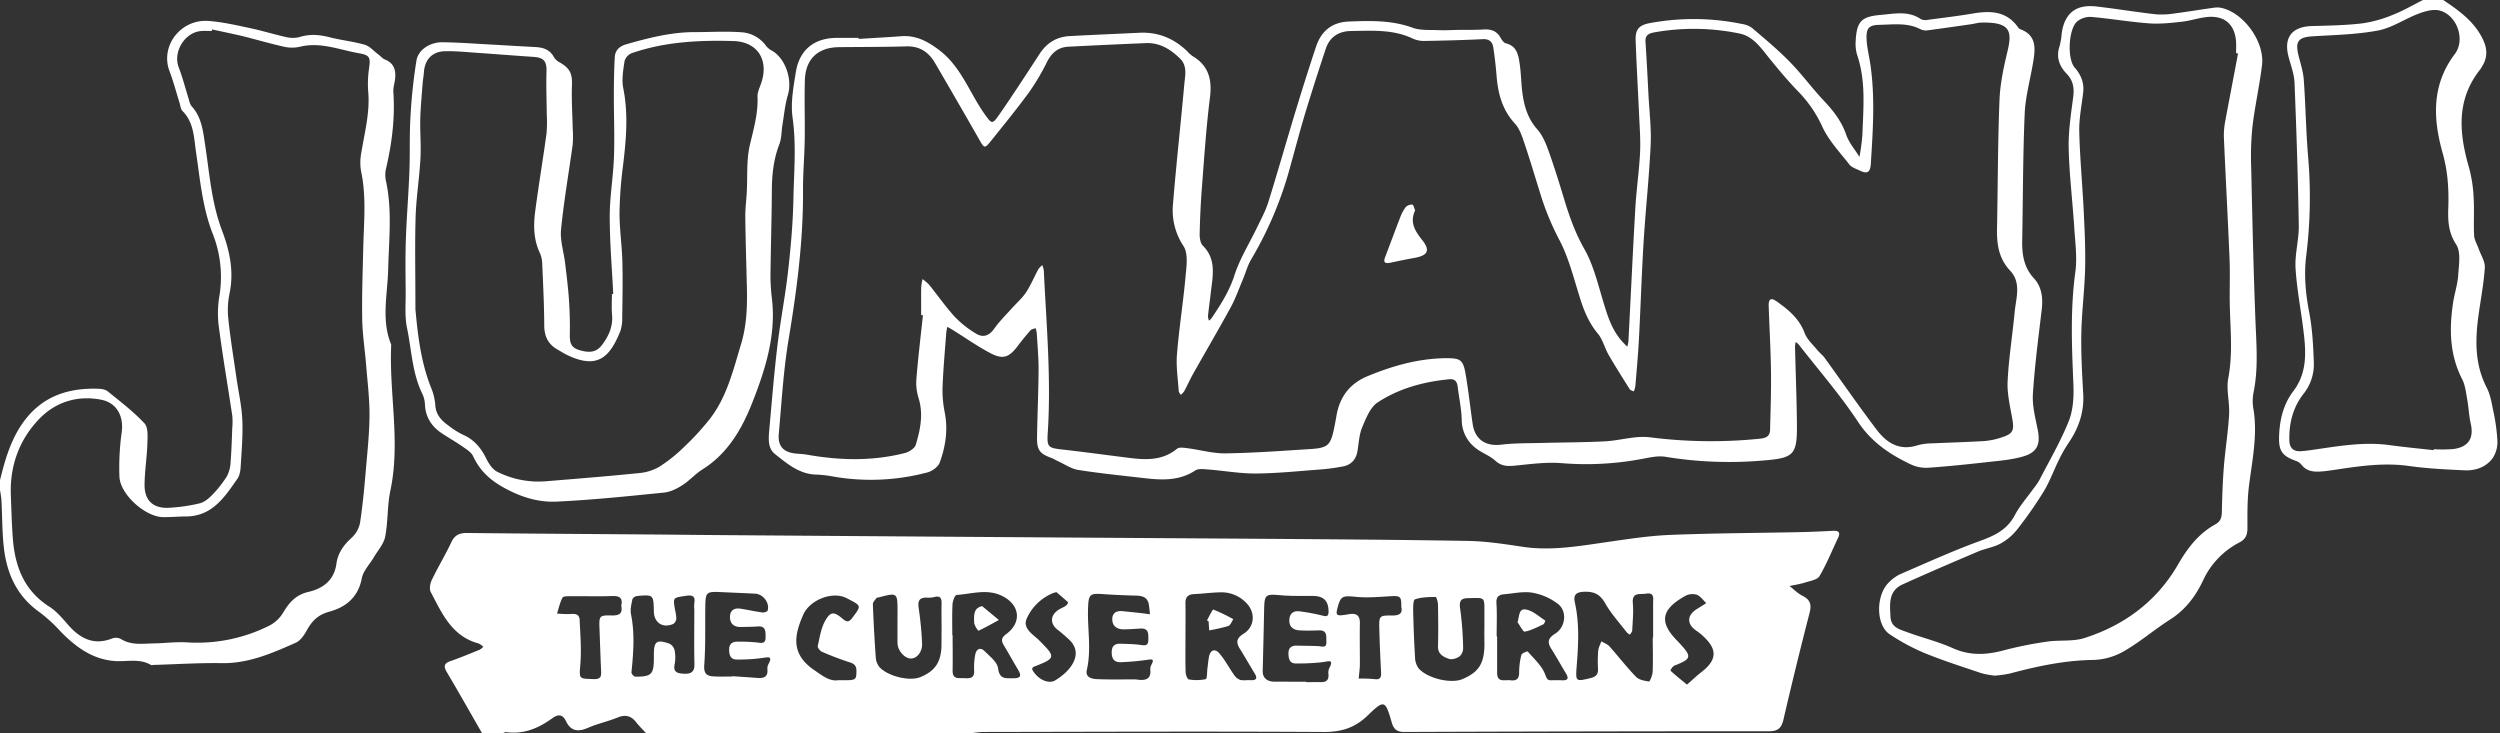 <svg width="917" height="269" viewBox="0 0 917 269" fill="none" xmlns="http://www.w3.org/2000/svg"><rect x="0" y="0" width="917" height="269" fill="#333333" stroke="none"/><g clip-path="url(#clip0_9_190)" fill="#fff"><path d="M176.856 269c-4.317-7.505-8.568-15.055-12.982-22.5-1.293-2.185-.943-3.211 1.435-4.035 3.618-1.256 7.156-2.742 10.708-4.184a5.339 5.339 0 001.27-1.07c-.386-.29-.743-.587-1.152-.862a2.229 2.229 0 00-.654-.349c-9.771-2.623-13.375-11.072-17.492-18.86-.587-1.115-.215-3.143.401-4.414 2.23-4.682 4.957-9.147 7.164-13.844 1.263-2.682 3.032-3.411 5.826-3.381 21.906.245 43.842.364 65.719.535 9.162.067 18.317.178 27.494.245 26.113.194 52.227.379 78.345.558 37.62.262 75.248.51 112.883.743 27.495.208 54.989.356 82.424.825 6.762.111 13.539 1.144 20.249 2.155 10.478 1.582 20.688-.261 30.973-1.732 7.683-1.1 15.404-2.311 23.14-2.623 15.946-.639 31.953-.691 47.877-1.025 3.953-.082 7.907-.275 11.89-.476 2.117-.112 2.749.646 1.813 2.616-2.23 4.696-4.169 9.556-6.8 14.007-.81 1.36-3.44 1.754-5.305 2.348-1.866.595-3.79.862-5.692 1.278 1.59 1.219 3.031 2.713 4.785 3.597 2.824 1.427 3.374 3.188 2.579 6.242a1641.744 1641.744 0 00-9.609 39.25c-.743 3.099-2.08 4.176-5.261 4.176-44.585 0-89.151.087-133.697.26-2.705 0-3.939-.869-4.689-3.462-2.363-8.234-2.735-8.487-8.791-2.616-4.689 4.548-9.66 6.123-16.192 6.086-41.717-.245-83.442-.067-125.167 0a39.518 39.518 0 00-4.406.512H237.047c-1.249-1.359-2.594-2.652-3.716-4.101-1.865-2.371-3.953-2.869-6.806-1.71-3.53 1.45-7.335 2.23-10.827 3.768-3.634 1.575-6.317 1.308-8.13-2.497-1.211-2.549-2.905-2.526-5.008-.996-5.023 3.664-10.493 5.945-16.898 5.083-.424-.052-.907.29-1.36.453h-7.446zm429.375-35.14h.133v-12.633c0-1.746.58-3.998-2.63-3.47-2.229.371-5.202-.699-4.808 3.544.29 3.292-.067 6.651-.23 9.973 0 .527-.55 1.018-.847 1.53a5.184 5.184 0 01-1.13-.832c-2.697-3.522-5.759-6.844-7.929-10.671-1.85-3.262-3.975-4.354-7.631-4.243-3.077.089-4.124 1.145-3.508 3.909 1.754 7.817 1.286 15.672.662 23.563-.439 5.544-.268 5.507 5.201 4.162 1.851-.461 2.735-1.323 2.638-3.314a47.543 47.543 0 01.075-6.688c.104-1.174.743-2.304 1.151-3.448 1.004.602 2.23 1.018 2.973 1.857 3.284 3.671 6.301 7.61 9.727 11.147 1.085 1.122 3.121 1.486 4.785 1.716.305.038 1.279-2.288 1.331-3.544.171-4.169.037-8.36.037-12.558zm-171.402-.283c0 4.325-.067 8.657.059 12.975 0 .943.647 2.578 1.182 2.66 2.052.366 4.157.333 6.197-.097.52-.126.438-2.645.632-4.064.193-1.42.289-2.698.535-4.028.475-2.593 2.132-3.307 3.804-1.39 2.118 2.423 3.612 5.38 5.484 8.026a4.465 4.465 0 002.23 1.739c1.159.297 2.452 0 3.715.089 2.229.111 2.675-.684 1.486-2.579-1.813-2.935-3.485-5.944-5.335-8.872-1.568-2.46-1.256-3.983 1.389-5.625 3.879-2.401 4.355-7.431 1.331-10.812a12.54 12.54 0 00-9.839-4.333c-3.203.045-6.398.506-9.601.639-2.303.104-3.336 1.048-3.277 3.433.082 4.08.008 8.16.008 12.239zm114.139-.134h.178v13.376c0 3.716 2.869 2.452 4.838 2.705 1.969.253 3.247-.297 3.232-2.742 0-2.21.275-4.412.818-6.554.148-.609 2.17-1.419 2.318-1.249 2.304 2.616 5.09 5.12 6.339 8.227.668 1.657.743 2.385 2.496 2.325a39.03 39.03 0 013.716 0c2.318.112 2.571-.743 1.442-2.6-1.806-2.973-3.434-5.99-5.306-8.918-1.613-2.496-1.174-3.983 1.412-5.595 3.752-2.326 4.503-8.07 1.107-10.819a21.556 21.556 0 00-9.46-4.192c-3.292-.579-6.858.275-10.299.558-1.954.156-3.061.869-2.905 3.277.252 4.042.074 8.129.074 12.201zm-69.851 16.623v.142c1.724 0 3.463-.045 5.202 0 1.939.074 3.106-.573 2.972-2.735a4.37 4.37 0 01.193-2.192c2.036-3.782-.334-2.623-2.422-2.393a77.254 77.254 0 01-9.891.461c-2.311-.037-2.549-2.036-2.563-3.797 0-2.007 1.218-2.802 3.15-2.735 2.594.082 5.202.052 7.788.186 1.427.074 3.099.892 2.972-1.702-.067-1.969.387-4.183-2.757-4.079-2.348.074-4.703.141-7.044 0-2.229-.112-3.82-1.212-3.79-3.656.03-2.445 1.405-3.664 3.849-3.315 2.8.356 5.576.875 8.316 1.553 1.724.461 2.229.149 2.229-1.59-.067-3.842-1.806-5.58-5.737-5.625-3.931-.045-7.676.104-11.481-.223-6.071-.528-6.309-.438-6.427 5.603a3258.79 3258.79 0 01-.521 22.1c-.059 2.593 1.591 4.005 4.556 3.975 3.782-.007 7.579.022 11.384.022h.022zm-129.796-17.091h.096c0 4.318.082 8.642 0 12.96-.081 3.485 2.393 2.69 4.362 2.816 1.97.126 3.716.067 3.538-2.786a23.935 23.935 0 01.408-5.871c.387-2.043 1.843-2.824 3.441-1.241 1.902 1.895 4.629 3.991 4.926 6.272.536 4.198 2.891 3.619 5.589 3.656 3.187.052 2.853-1.301 1.619-3.344-1.783-2.972-3.425-5.989-5.201-8.917-1.048-1.739-.572-2.794 1.025-3.968 5.782-4.273 4.979-10.745-1.53-13.956-5.537-2.734-11.147-.743-16.72-.364-.587.045-1.405 2.126-1.486 3.292-.201 3.775-.089 7.609-.089 11.436l.022.015zm195.159-2.378v-6.687c0-4.66 0-4.66-4.674-4.541-.372 0-.744.037-1.115.037-2.705-.037-3.582.892-3.106 3.864a120.032 120.032 0 011.092 14.35 4.156 4.156 0 01-1.315 3.15c-1.04.743-2.809 1.286-3.894.899-1.991-.705-4.094-1.694-4.013-4.622.149-5.067.082-10.135 0-15.203 0-1.003-.564-2.861-.854-2.861-2.556 0-5.202.044-7.595.862-.683.238-.683 3.047-.646 4.666.126 5.514.342 11.028.676 16.534a7.228 7.228 0 001.241 4.02c3.136 3.753 11.89 5.819 16.095 4.05 6.086-2.549 8.115-5.788 8.122-12.967a356.569 356.569 0 01-.037-5.565l.023.014zm-128.006 18.578c4.117.743 5.811-.275 5.455-3.716a3.365 3.365 0 01.475-1.746c1.04-1.984.208-1.947-1.486-1.702a90.426 90.426 0 01-9.913.885c-2.482.066-3.336-1.539-3.217-3.946.118-2.408 1.486-2.906 3.462-2.824 2.23.082 4.459.104 6.688.372 1.702.208 3.314.743 3.27-1.91 0-2.021.238-4.191-2.846-4.035-2.096.104-4.191.29-6.294.29-2.23 0-3.931-1.063-4.072-3.396-.157-2.475 1.367-3.53 3.812-3.27 2.229.238 4.399.446 6.598.691 1.137.126 2.274.305 3.404.461-.134-1.204-.216-2.415-.416-3.604-.454-2.601-2.282-3.203-4.63-3.255-3.938-.097-7.884-.253-11.823-.527-5.276-.365-5.655-.067-5.848 5.275-.26 7.483 1.286 14.981-.438 22.479-.684 2.972 2.081 3.359 4.139 3.426 4.837.185 9.749.067 13.658.067l.022-.015zm-147.92-1.048v-.104c3.069.215 6.145.409 9.222.646 2.296.179 3.96-.297 3.715-3.143a3.32 3.32 0 01.305-1.791c1.798-3.24 0-2.682-2.229-2.378a63.56 63.56 0 01-9.512.55c-2.229-.037-2.638-1.947-2.608-3.775.037-1.991 1.233-2.831 3.158-2.764a63.32 63.32 0 017.022.282c1.828.261 3.247.521 3.195-1.984-.052-1.999.179-4.146-2.972-3.886-1.962.171-3.946.134-5.945.201-2.519.089-4.124-1.063-4.154-3.597-.029-2.534 1.568-3.492 3.954-3.106 2.653.423 5.283 1.011 7.943 1.375.617.089 1.784-.283 1.91-.691.855-2.78-1.612-6.057-4.562-6.205-4.177-.216-8.36-.379-12.544-.572-5.41-.246-5.67 0-5.751 5.372-.104 7.112.141 14.245-.379 21.327-.238 3.18.876 4.079 3.47 4.221 2.296.133 4.518.037 6.74.037l.022-.015zm76.814-17.388c0-3.092-.067-6.183 0-9.274.059-2.051-.476-3.099-2.772-2.445a8.8 8.8 0 01-2.579.186c-2.875-.082-3.455 1.248-3.031 3.953a123.743 123.743 0 011.233 12.848c.149 3.114-1.925 5.588-4.161 5.536-2.237-.052-4.793-2.868-4.845-5.595-.06-3.827 0-7.662 0-11.496 0-7.141 0-7.141-6.993-5.306-.238.06-.602 0-.698.171-.513.743-1.382 1.546-1.353 2.296a564.91 564.91 0 001.041 19.202 6.677 6.677 0 001.196 3.663c2.92 3.5 11.087 5.507 15.063 3.931 5.595-2.229 7.869-5.714 7.869-12.105l.03-5.565zm-90.658-7.431h-.059a11 11 0 010-1.851c.446-2.638-.357-3.336-3.158-2.898-4.622.743-4.66.476-3.909 5.053.275 1.073.439 2.171.49 3.277a2.606 2.606 0 01-1.085 1.955c-3.849 1.709-7.066-.394-7.156-4.533-.126-6.198-.133-6.227-6.182-5.692a2.22 2.22 0 00-1.694 1.218c-.365 1.806-.855 3.76-.498 5.499 1.434 7.127.869 14.223.156 21.342a2.134 2.134 0 001.419 1.531c6.012 0 6.799-.87 6.807-6.956v-1.114c0-4.905.973-5.67 5.655-4.065a3.72 3.72 0 011.954 2.46 13.515 13.515 0 010 5.157c-.654 3.069 1.375 3.306 3.351 3.425 2.297.134 4.006-.408 3.924-3.462-.171-6.792-.045-13.569-.045-20.346h.03zm52.931 26.179c6.502.104 6.427.044 6.502-3.344.059-2.831-1.888-2.972-3.768-3.619-2.972-1.025-5.944-2.155-8.857-3.44-.743-.32-1.695-1.546-1.561-2.141.706-3.18 1.211-6.591 2.779-9.348 1.903-3.329 3.203-3.284 6.205-.743 1.538 1.271 2.319 1.613 3.716-.26 3.277-4.406 3.396-4.325-1.487-6.866l-.653-.342c-5.239-2.653-13.488.684-15.858 6.027-3.418 7.705-4.548 14.416 3.767 20.227 3.218 2.184 5.804 4.414 9.215 3.849zm206.349-26.789c.06-3.99-.312-4.213-4.02-3.998-4.168.238-8.389.632-12.521.223-5.268-.512-5.774-.379-7.037 4.838-.416 1.694.164 2.021 1.546 1.917.981-.067 1.954-.245 2.928-.409 2.637-.438 3.968.483 3.916 3.344-.09 4.942 0 9.891 0 14.862 0 1.813-.283 3.627-.431 5.44a48.77 48.77 0 015.721.178c2.111.312 2.586-.542 2.49-2.415-.275-5.306-.52-10.611-.647-15.917-.126-4.919-.052-5.031 4.719-4.994 2.474 0 3.886-.609 3.366-3.069h-.03zm-286.12-.512c.639-2.884-.617-3.664-3.389-3.56-5.008.201-10.039 0-15.062.067-1.07 0-2.787-.052-3.084.513-.959 1.798-1.39 3.871-2.021 5.848 1.482.138 2.97.2 4.458.186 1.836-.112 3.716-.305 3.842 2.17.238 5.283.676 10.611.282 15.865-.438 5.885-.787 5.632 4.882 5.818 2.653.082 2.794-1.018 2.705-2.972-.23-5.202-.401-10.352-.587-15.524-.178-4.711-.082-4.949 4.459-4.852 2.742.067 4.131-.647 3.515-3.559zm159.646-4.994c-.505.134-.743.171-.981.26a17.919 17.919 0 00-5.934 3.759 17.92 17.92 0 00-4.031 5.753c-1.486 3.544 2.17 5.603 4.459 7.78l.527.527c5.64 5.655 5.566 6.198-1.635 9.007-1.434.557-1.694.914-.743 2.229 2.066 2.972 5.618 4.407 7.87 3.047 6.212-3.76 8.969-8.917 6.784-12.789a7.29 7.29 0 00-1.308-1.791 56.488 56.488 0 00-4.458-3.879c-2.876-2.147-2.973-5.201 0-7.282.906-.639 1.991-1.003 2.905-1.627.4-.327.686-.772.818-1.271-1.442-1.301-2.928-2.542-4.273-3.701v-.022zm231.28 33.907c2.163-1.88 3.716-3.381 5.455-4.711 6.807-5.313 4.562-9.415-.156-13.621a25.185 25.185 0 00-2.074-1.56c-3.299-2.363-3.239-5.447.171-7.662 1.212-.787 2.445-1.538 3.664-2.311-1.152-1.077-2.14-2.586-3.508-3.098a5.622 5.622 0 00-4.213.453c-8.917 5.001-9.66 9.697-2.786 16.593.178.171.334.364.505.543 4.867 5.201 4.681 5.944-1.806 8.471a3.717 3.717 0 00-1.33 1.791c1.821 1.694 3.797 3.262 6.078 5.135v-.023zM0 176.113c1.85-7.431 3.909-14.765 8.486-21.163 6.792-9.505 16.311-12.7 27.443-12.358 1.21.037 2.675.223 3.552.929 4.644 3.76 9.452 7.431 13.509 11.763 1.404 1.486 1.152 4.875 1.07 7.372-.156 5.045-.988 10.068-1.033 15.107-.06 5.781 3.106 8.753 8.82 8.501a62.88 62.88 0 0011.348-1.628c1.657-.394 3.284-1.701 4.518-2.972a41.78 41.78 0 005.521-6.963 12.126 12.126 0 001.345-5.202c.342-4.183.453-8.382.617-12.58a23.978 23.978 0 000-4.459c-1.568-10.47-3.367-20.91-4.763-31.403a38.523 38.523 0 01-.067-11.83 43.099 43.099 0 00-2.423-23.697c-3.715-9.623-4.555-19.685-6.034-29.687-.788-5.32-.743-10.908-4.993-15.159-.699-.706-.743-2.05-1.1-3.106-1.211-3.85-2.23-7.773-3.656-11.54-3.456-9.155 4.102-19.12 14.379-18.347 5.12.386 10.202 1.568 15.248 2.638 4.585.973 9.066 2.393 13.651 3.38a9.854 9.854 0 004.741-.207c3.715-1.1 7.267-.743 10.945.223 4.169 1.055 8.524 1.486 12.633 2.682 1.932.58 3.478 2.445 5.202 3.716.743.564 1.411 1.374 2.229 1.709 3.411 1.352 4.102 3.998 3.715 7.238-.2 1.59-.743 3.187-.616 4.755.639 9.475-.528 18.741-2.676 27.94a10.333 10.333 0 00-.074 4.46c2.378 10.796 1.107 21.66.847 32.524-.215 9.193-2.601 18.496 1.055 27.547a.98.98 0 01.052.364c-.795 17.738 3.463 35.483-.297 53.258-1.174 5.521-.832 11.354-1.902 16.905-.513 2.683-2.683 5.053-4.139 7.542-1.523 2.601-3.939 5.016-4.459 7.803-1.33 6.985-5.892 10.574-11.993 12.224-4.072 1.107-6.287 3.418-8.174 6.821-.959 1.747-2.326 3.775-4.02 4.533-8.672 3.849-17.344 7.662-27.22 7.498-8.278-.134-16.564.401-24.842.647-.371 0-.832.163-1.1 0-4.183-2.46-8.716-1.123-13.13-1.42-8.285-.565-14.594-5.239-20.197-11.064a55.259 55.259 0 00-7.632-6.941c-8.307-5.9-11.978-14.267-13.011-23.965-.602-5.647-.55-11.362-.847-17.039A35.72 35.72 0 000 179.828v-3.715zM77.81 10.797l-.127.565c-1.234 0-2.475-.067-3.715 0-6.138.371-10.582 7.594-8.427 13.316 1.486 3.879 2.504 7.921 3.76 11.89.146.844.468 1.65.944 2.362 3.715 3.99 4.22 9.088 4.978 14.082 1.62 10.59 2.334 21.267 6.205 31.515 2.727 7.2 4.459 14.861 2.81 22.894a30.378 30.378 0 00-.521 9.2c.743 7.356 1.97 14.676 3.017 22.01.743 5.105 1.902 10.196 2.14 15.33.26 5.663-.245 11.362-.58 17.039-.089 1.568-.349 3.374-1.203 4.6-4.674 6.688-9.192 13.747-18.786 13.837-2.846 0-5.692.289-8.53.245-6.525-.104-15.724-8.353-15.97-14.862a93.51 93.51 0 01.833-16.244c.802-5.841-1.724-10.812-7.52-11.956-8.724-1.71-16.75.832-22.732 7.044-7.364 7.647-10.849 17.292-10.403 28.104.2 5.306.327 10.626.743 15.924.803 10.159 4.154 18.949 13.294 24.783 2.541 1.62 4.652 4.042 6.65 6.36 4.46 5.202 9.52 8.122 16.564 5.314a4.073 4.073 0 013.188.275c3.775 2.348 7.892 1.642 11.89 1.582 3.998-.059 8.174-.624 12.224-.386a58.903 58.903 0 0030.466-6.249 12.754 12.754 0 004.831-4.615c2.229-3.716 4.629-6.569 9.325-7.654 5.202-1.204 9.423-4.169 10.24-10.351.505-3.76 2.586-6.785 5.492-9.408a10.219 10.219 0 003.173-5.558c1.033-6.822 1.657-13.71 2.229-20.584.565-6.391 1.233-12.796 1.241-19.187 0-6.034-.743-12.075-1.234-18.109-.453-5.625-1.345-11.243-1.441-16.875-.149-8.62.178-17.248.379-25.875.215-9.497 1.226-18.986-.818-28.446a19.328 19.328 0 01.156-6.97c1.204-7.304 3.136-14.49 2.497-22.025a37.849 37.849 0 01.275-8.45c.565-4.02.483-5.015-3.611-5.72-7.208-1.235-14.231-4.303-21.84-2.364a13.19 13.19 0 01-5.9-.082c-5.053-1.13-10.032-2.615-15.063-3.856-3.685-.877-7.416-1.628-11.124-2.445zM896.171 0c5.833 3.924 11.525 7.951 14.654 14.639 1.612 3.448 1.583 6.688-.468 9.846-.201.312-.357.654-.587.944-8.969 11.243-7.773 23.563-4.072 36.278a49.999 49.999 0 011.634 10.938c.275 4.563-.059 9.162.171 13.732.082 1.598 1.056 3.151 1.613 4.734.832 2.363 2.459 4.785 2.311 7.089-.401 6.13-1.628 12.209-2.423 18.325-1.137 8.775-1.137 17.381 3.092 25.592 1.315 2.556 1.85 5.588 2.407 8.464a68.088 68.088 0 011.553 11.317 10.6 10.6 0 01-1.895 6.361c-2.474 3.188-6.301 4.458-10.262 4.25-6.784-.312-13.598-.646-20.316-1.59-8.731-1.219-17.247-.089-25.808 1.204-2.229.327-4.406.691-6.621.832-2.652.178-5.201-.141-6.999-2.526a4.616 4.616 0 00-2.081-1.405c-4.674-1.664-6.198-3.448-6.116-8.352.097-6.16 1.434-12.217 5.202-17.136 4.897-6.45 4.741-13.561 3.916-20.859-.907-8.07-2.549-16.08-3.062-24.165-.334-5.246 1.271-10.582 1.182-15.865-.29-17.426-.862-34.844-1.561-52.255-.126-3.15-1.3-6.271-2.14-9.37-1.969-7.2 1.063-11.243 8.509-11.466 6.175-.178 12.387-.26 18.51-.988a46.563 46.563 0 0011.288-3.173C881.584 3.909 885.121 1.82 888.77 0h7.401zm-3.492 165.123v-.342c2.344.124 4.694.107 7.037-.052 5.714-.691 7.787-3.938 6.546-9.4-.631-2.75-.743-5.618-1.218-8.404-.483-2.638-.743-5.485-1.903-7.796-4.644-9.013-4.8-18.458-3.344-28.118.521-3.411 1.665-6.762 1.88-10.181.238-3.715 1.041-8.397-.743-11.146-2.868-4.384-3.069-8.65-2.905-13.316.245-6.814-.156-13.48-2.044-20.153-3.574-12.633-4.146-25.057 4.459-36.412 3.916-5.201.869-14.118-5.462-15.91-2.303-.653-5.298.164-7.698 1.063-5.068 1.888-9.772 5.202-14.951 6.22-7.825 1.486-15.932 1.642-23.935 2.133-5.321.327-6.577 1.783-5.328 6.963.743 2.972 1.738 5.944 1.961 9.013.691 9.609.803 19.269 1.643 28.862a173.928 173.928 0 01-.781 35.884c-.824 6.911-.2 13.695 1.13 20.562 1.174 6.115 1.486 12.439 1.694 18.688a17.295 17.295 0 01-3.901 11.325c-3.753 4.867-5.202 10.582-5.083 16.705 0 2.905 1.375 4.392 4.347 4.183a55.32 55.32 0 003.671-.416c9.527-1.345 19.016-3.136 28.728-1.813 5.395.743 10.775 1.249 16.2 1.858zM314.931 14.275c5.201-.327 10.351-.595 15.523-.981 5.358-.409 9.437 1.642 13.799 4.897 8.315 6.19 11.303 15.768 16.891 23.638 2.66 3.715 2.786 3.946 5.454.104 5.061-7.29 9.891-14.736 14.728-22.174 2.631-4.035 6.264-6.272 11.043-6.525 8.523-.453 17.046-.81 25.569-1.218 6.829-.335 12.596 2.043 17.485 6.74a11.412 11.412 0 001.903 1.753c5.945 3.47 7.319 8.568 6.494 15.19-1.382 11.034-2.125 22.143-2.972 33.238-.446 5.64-.684 11.302-.817 16.965 0 1.412.26 3.284 1.159 4.19 5.201 5.202 3.567 11.4 2.905 17.486-.312 2.816-.743 5.632-1.01 8.449a4.98 4.98 0 00.394 1.605c.36-.305.691-.643.988-1.011 3.307-4.912 6.435-9.779 8.315-15.605 1.984-6.168 5.551-11.823 8.375-17.73 1.434-2.972 3.069-5.945 4.057-9.118 3.522-11.317 6.755-22.724 10.203-34.063a958.944 958.944 0 017.29-22.94c1.902-5.736 5.788-9.028 12.052-9.266 7.907-.312 15.724-.52 23.408 2.281 2.853 1.04 6.227.743 9.37.877 2.467.112 4.949-.052 7.431-.089 3.047-.045 6.109.052 9.148-.149 2.727-.185 4.845.461 6.264 2.973.461.817 1.152 1.887 1.925 2.08 4.168 1.026 4.666 4.422 5.142 7.736.453 3.18.498 6.413.862 9.6.602 5.202 1.88 10.092 5.573 14.246 1.895 2.147 3.106 5.053 4.095 7.81 2.132 5.945 3.99 11.956 5.811 17.983 1.894 6.264 4.049 12.283 7.349 18.094 3.24 5.7 4.86 12.365 6.769 18.741 1.717 5.729 3.374 11.384 7.699 15.798.423.424.839.862 1.256 1.293.205-.645.354-1.306.445-1.977.848-16.348 1.591-32.621 2.534-48.925.394-6.784 1.397-13.524 1.732-20.309.23-4.674-.164-9.378-.364-14.066-.416-9.029-.937-18.043-1.256-27.034-.149-4.043 1.159-5.618 5.135-6.376a88.01 88.01 0 0133.892.312 8.317 8.317 0 013.716 1.486c4.77 4.087 9.66 8.13 14.022 12.633 4.362 4.503 7.943 9.422 12.164 13.91 3.515 3.716 6.569 7.565 8.293 12.552 1.011 2.972 3.218 5.469 4.882 8.174.496-2.68.854-5.384 1.07-8.1.335-9.742 1.331-19.529-1.857-29.07a14.174 14.174 0 01-.617-5.127c.349-7.29 1.969-9.178 9.155-9.78 4.941-.416 10.084-1.65 14.75 1.531a3.977 3.977 0 002.542.275c5.498-.743 11.005-1.382 16.467-2.31 6.412-1.093 12.357-.99 16.608 4.978.192.32.474.579.81.743 6.115 2.23 5.595 7.111 4.785 12.053-1.04 6.339-2.838 12.633-3.113 18.994-.662 15.426-.61 30.883-.914 46.316-.097 5.202.535 9.943 4.332 14.067 2.891 3.136 3.336 7.26 2.824 11.533-1.226 10.307-2.586 20.606-3.233 30.957-.267 4.34.944 8.814 1.798 13.168 1.026 5.202-.245 8.174-5.409 9.66-3.716 1.078-7.721 1.486-11.63 1.895-7.698.87-15.411 1.694-23.14 2.229a13.302 13.302 0 01-6.405-1.226c-7.624-3.633-14.342-8.07-19.321-15.56-6.576-9.965-14.497-19.046-21.854-28.498a5.255 5.255 0 00-1.055-.817 11.05 11.05 0 00-.238 1.776c.23 9.393.602 18.793.699 28.193.126 11.674-1.16 12.588-12.722 13.509a144.049 144.049 0 01-35.49-1.389c-2.698-.454-5.663.23-8.42.743a110.527 110.527 0 01-29.909 1.568c-5.603-.409-11.317.386-16.958.936-2.712.268-4.897.216-7.126-1.813-2.11-1.917-5.06-2.891-7.297-4.704a13.022 13.022 0 01-5.023-10.299c-.104-4.057-.996-8.085-1.486-12.127-.231-1.873-1.011-2.973-3.114-2.742-9.363.899-18.362 3.343-26.194 8.456-2.757 1.798-4.317 5.841-5.715 9.155-1.129 2.668-1.233 5.774-1.723 8.701-.491 2.928-2.178 5.016-5.158 5.618-2.78.555-5.592.94-8.419 1.152-7.891.595-15.791 1.419-23.697 1.486-5.878.037-11.756-1.04-17.641-1.486-1.531-.119-3.456-.379-4.585.364-5.945 3.931-12.439 3.552-19.016 2.787-7.973-.929-15.976-1.717-23.905-2.973-2.631-.423-5.061-2.14-7.58-3.277-.743-.349-1.486-.824-2.229-1.107-4.377-1.597-5.395-2.913-5.313-7.713.134-8.286.513-16.571.565-24.857 0-4.458-.409-8.917-.677-13.338a8.992 8.992 0 00-.445-1.717c-.639.268-1.487.364-1.88.833a95.992 95.992 0 00-4.675 5.744c-3.098 4.102-5.32 5.016-9.846 2.667-4.8-2.489-9.251-5.655-13.858-8.523-.684-.424-1.397-.802-2.096-1.204a18.514 18.514 0 00-.386 2.103c-.483 6.525-1.085 13.042-1.345 19.573-.129 3.192.12 6.387.743 9.519 1.308 6.428.379 12.633-1.798 18.578-.58 1.582-2.772 3.173-4.518 3.626a80.63 80.63 0 01-36.011 1.248 45.682 45.682 0 00-5.528-.483c-5.871-.438-10.158-4.176-14.394-7.52-2.913-2.296-2.281-6.375-1.977-9.831.877-9.972 1.702-19.952 2.891-29.895 1.1-9.184 2.898-18.295 3.931-27.494.981-8.71 1.761-17.485 1.932-26.239.201-9.98 1.129-19.937-.312-29.983-.743-5.373.327-11.147 1.196-16.594 1.301-8.174 6.688-12.506 14.862-12.595h8.174l-.007.379zm23.608 101.358l-.654-.075c0-3.343-.045-6.687 0-10.031.09-1.061.254-2.113.49-3.151a16.507 16.507 0 012.386 2.014c3.188 3.953 6.108 8.174 9.519 11.889a37.89 37.89 0 007.475 5.945c2.705 1.761 4.986 1.077 6.941-1.694 1.835-2.609 4.154-4.868 6.279-7.253 1.798-2.021 3.901-3.819 5.38-6.041 1.768-2.66 2.972-5.677 4.525-8.501a7.235 7.235 0 011.435-1.486 9.29 9.29 0 01.549 1.984c.959 19.87 2.75 39.718 1.442 59.64-.334 5.091.223 5.432 5.165 5.99 7.237.817 14.46 1.791 21.683 2.705 7.223.914 14.275 2.177 20.599-2.973.81-.661 2.586-.342 3.878-.178 4.645.602 9.282 1.947 13.896 1.88 10.404-.156 20.748-.922 31.106-1.583 6.473-.409 7.431-1.397 8.732-7.683.297-1.487.587-2.906.824-4.37 1.137-7.037 4.897-12.008 11.541-14.728 9.207-3.782 18.644-6.472 28.713-6.547 5.031 0 6.175.454 7.067 5.432 1.107 6.19 1.739 12.462 2.66 18.682.847 5.744 4.793 8.285 10.463 7.602 4.86-.595 9.809-.491 14.713-.625 7.78-.208 15.568-.193 23.333-.594 5.506-.282 11.147-2.133 16.46-1.486a176.79 176.79 0 0039.584.602c2.051-.208 4.459-.32 4.541-3.277.178-7.156.431-14.312.334-21.461-.104-8.033-.58-16.058-.84-24.091-.059-2.014.498-3.307 2.794-1.702 4.385 3.084 8.412 6.339 10.404 11.719.847 2.303 2.972 4.161 4.592 6.16.84 1.048 1.984 1.858 2.772 2.972 6.39 8.806 12.565 17.79 19.157 26.447 3.619 4.741 8.33 7.684 14.862 5.566a21.477 21.477 0 015.498-.706c6.413-.32 12.841-.453 19.247-.869a26.528 26.528 0 006.487-1.442c3.767-1.248 4.25-2.527 3.581-6.42-.787-4.622-1.976-9.319-1.761-13.926.394-8.486 1.776-16.928 2.579-25.406.483-5.202 2.549-10.79-1.642-15.27-4.191-4.482-4.942-9.706-4.823-15.42.32-15.68.275-31.374.907-47.038.215-6.145 1.567-12.313 2.994-18.258 1.761-7.43.743-10.633-10.121-10.277a23.26 23.26 0 00-2.534.476c-5.617.81-11.22 1.627-16.831 2.37a4.621 4.621 0 01-2.526-.438c-4.778-2.475-9.883-1.702-14.914-1.598-3.768.075-4.942 1.018-4.83 4.897.089 3.277.958 6.525 1.426 9.794 1.747 12.076.9 24.143.149 36.234-.215 3.455-1.486 3.767-4.087 2.511-1.33-.639-2.972-1.122-3.805-2.23-3.552-4.554-7.705-8.916-10.009-14.073a45.914 45.914 0 00-9.2-13.16c-3.663-3.82-7.059-7.914-10.403-12.046-2.972-3.716-5.841-7.788-10.693-8.746a82.575 82.575 0 00-31.329-.402c-2.229.417-3.284 1.204-3.128 3.567.416 6.28.743 12.573 1.062 18.86.32 6.287 1.115 12.595.825 18.852-.542 11.845-1.85 23.646-2.578 35.476-.729 11.83-1.085 23.719-1.709 35.571-.305 5.797-.84 11.585-1.316 17.374a9.815 9.815 0 01-.579 1.992c-.513-.261-1.234-.394-1.487-.81-2.63-4.162-5.268-8.323-7.728-12.588-1.486-2.534-2.14-5.626-3.96-7.803-3.359-4.028-5.202-8.605-6.688-13.48-2.267-7.163-4.087-14.646-7.595-21.185a97.553 97.553 0 01-7.066-17.44c-1.881-6.012-3.664-12.054-5.693-18.013-.824-2.438-1.716-5.12-3.396-6.933-4.674-5.06-6.212-11.08-6.732-17.634a143.089 143.089 0 00-1.189-10.284c-.312-2.066-1.486-3.166-3.849-3.047-7.104.35-14.223.535-21.334.654a10 10 0 01-4.333-.855c-7.237-3.463-14.943-2.89-22.597-2.794-4.548.052-7.877 2.14-9.341 6.532-2.563 7.728-5.06 15.479-7.431 23.274-1.969 6.487-3.678 13.07-5.506 19.595a135.421 135.421 0 01-14.245 34.086c-1.486 2.407-2.185 5.202-3.299 7.847-1.435 3.388-2.668 6.888-4.422 10.106-4.458 8.137-9.14 16.125-13.688 24.203-1.211 2.155-2.229 4.458-3.396 6.598a6.251 6.251 0 01-1.211 1.226c-.26-.49-.743-.973-.743-1.486-.29-4.458-.996-8.917-.639-13.316.743-9.348 2.229-18.629 3.091-27.97.349-3.96 1.182-8.917-.683-11.793a23.72 23.72 0 01-3.864-15.42c1.196-14.646 2.823-29.255 4.146-43.894.29-3.232 1.241-6.74-1.598-9.511-3.47-3.382-7.431-5.841-12.469-5.633-9.511.391-19.018.832-28.52 1.323-3.671.193-6.041 2.229-7.72 5.499a83.45 83.45 0 01-6.584 11.146c-4.459 6.1-9.237 11.949-13.948 17.834-2.378 2.973-2.504 2.861-4.384-.446-5.321-9.348-10.723-18.651-16.133-27.947-2.341-4.035-5.618-6.354-10.567-6.213-8.263.246-16.526.194-24.789.29-7.684.097-12.224 4.34-12.455 12.098-.215 7.26.052 14.535-.059 21.802-.097 6.183-.661 12.358-.624 18.533.119 18.362-2.23 36.411-5.247 54.521-1.946 11.54-2.6 23.303-3.648 34.985-.401 4.547 1.865 6.769 6.532 7.155 1.233.097 2.474.149 3.715.365 12.046 2.132 24.084 2.459 36.025-.595 1.531-.394 3.589-1.716 3.983-3.032 1.672-5.551 2.854-11.22 1.033-17.091a18.574 18.574 0 01-.817-6.896c.617-7.832 1.575-15.672 2.415-23.511zm-113.604-7.847c-.469-9.475-1.293-18.956-1.286-28.43 0-7.268 1.3-14.52 1.553-21.788.275-7.632-.059-15.278-.037-22.925 0-4.562.082-9.125.334-13.68.134-2.467 1.672-3.976 4.102-4.682 8.33-2.4 16.697-4.54 25.466-4.503 5.536 0 11.087-.342 16.593.037a12.065 12.065 0 019.467 5.202 7.653 7.653 0 002.334 1.746c4.807 3.04 7.193 10.574 5.536 16.08-1.056 3.486-1.375 7.194-1.977 10.805-.409 2.43-.297 5.031-1.159 7.275-2.088 5.41-2.698 10.983-2.742 16.705-.06 10.634-.402 21.26-.513 31.894.035 2.845.234 5.686.594 8.508 1.435 13.376-2.615 25.897-7.356 37.898-3.716 9.407-8.969 18.518-18.206 24.269-2.601 1.628-4.689 4.072-7.275 5.722-2.014 1.286-4.377 2.512-6.688 2.75-13.152 1.322-26.32 2.704-39.51 3.321-7.037.327-13.651-1.835-20.064-5.521-4.926-2.846-8.285-6.227-10.611-11.228-.743-1.486-2.586-2.571-4.087-3.612-2.43-1.694-5.038-3.135-7.49-4.8-3.567-2.422-5.737-5.707-6.027-10.136a10.453 10.453 0 00-.839-3.968c-3.865-7.683-4.035-16.244-5.752-24.418-.877-4.154-.461-8.598-.49-12.907-.052-6.547-.157-13.101.066-19.64.283-8.256.974-16.497 1.293-24.76.253-6.502 0-13.034.365-19.529a195.773 195.773 0 012.229-21.282c.698-4.057 5.112-6.784 9.66-6.688 5.9.074 11.8.528 17.701.84 5.432.297 10.864.646 16.296.921 2.883.149 5.313.966 6.791 3.716a4.797 4.797 0 001.806 1.746c4.102 2.296 4.934 4.258 4.778 8.568-.186 5.261.171 10.537.275 15.805a38.8 38.8 0 010 5.886c-1.412 10.403-3.247 20.747-4.273 31.21-.401 4.005.996 8.174 1.487 12.283.527 4.407 1.092 8.813 1.397 13.235.304 4.421.416 8.664.334 12.989-.052 2.727.282 4.756 3.359 5.67 3.21.966 6.078 1.241 8.367-1.739 2.556-3.329 4.176-6.933 3.76-11.31-.23-2.452-.037-4.942-.037-7.431l.476-.104zm-72.556 5.699c.743 7.714 1.672 18.37 5.647 28.506a20.503 20.503 0 011.628 6.435c.163 3.529 2.095 5.699 4.681 7.55a29.316 29.316 0 005.298 3.396c4.132 1.761 6.725 4.778 8.665 8.723.936 1.91 2.356 4.11 4.132 4.972a33.704 33.704 0 0017.611 3.477c11.317-.928 22.642-1.828 33.937-2.972 2.68-.18 5.289-.941 7.646-2.229a55.166 55.166 0 009.267-7.372 95.88 95.88 0 009.452-10.277c6.286-8.085 8.59-17.901 11.481-27.494 2.088-6.889 2.303-13.859 2.132-20.918-.215-8.628-.483-17.255-.587-25.89 0-2.972.379-5.944.543-8.872.319-5.767-.164-11.711 1.122-17.255 1.367-5.907 3.091-11.637 2.824-17.797-.067-1.486.683-3.128 1.226-4.63 3.121-8.56-1.026-15.53-10.091-15.783-12.633-.364-25.229.268-37.319 4.459a4.522 4.522 0 00-2.593 2.913c-.483 3.277-1.107 6.762-.468 9.928 1.91 9.526 1.062 18.926-.089 28.4a150.257 150.257 0 00-1.286 17.322c0 5.945.877 11.823 1.04 17.745.186 6.896.045 13.799-.052 20.703a14.034 14.034 0 01-.743 5.097c-3.715 9.007-8.047 14.216-19.714 8.464-1.107-.542-2.133-1.241-3.218-1.843-3.47-1.939-4.897-4.837-4.919-8.857-.037-7.543-.416-15.085-.743-22.62a10.525 10.525 0 00-.854-3.96c-2.334-4.92-2.401-10.107-1.724-15.279 1.248-9.534 2.846-19.023 4.153-28.55.197-2.303.227-4.617.09-6.925-.038-5.276-.268-10.56-.097-15.82.119-3.716-.951-5.12-4.726-5.366-6.903-.453-13.799-1.018-20.695-1.486-3.939-.267-7.884-.691-11.808-.594-4.726.111-7.431 3.09-7.743 7.75-.082 1.352-.357 2.69-.461 4.042-.319 4.296-.743 8.598-.869 12.9-.119 4.92.334 9.854.059 14.758-.394 7.142-1.553 14.253-1.768 21.402-.305 10.336-.067 20.598-.067 33.847z"/><path d="M731.717 247.829a33.03 33.03 0 01-4.934-.899c-7.022-2.378-14.119-4.63-20.963-7.431a75.708 75.708 0 01-12.677-6.852c-5.097-3.344-5.157-14.312-.312-19.008a14.645 14.645 0 014.184-3.039c9.742-4.206 19.424-8.613 29.382-12.232 5.35-1.947 9.846-4.116 12.632-9.4 1.836-3.47 4.518-6.487 6.822-9.712a26.638 26.638 0 002.125-3.039c3.716-7.216 7.862-14.275 10.857-21.788 1.627-4.079 1.887-8.984 1.694-13.472-.587-13.718-1.167-27.376.698-41.086.744-5.313-.037-10.864-.379-16.288-.624-9.735-1.828-19.447-2.051-29.19-.148-6.256.848-12.557 1.658-18.792.438-3.322 0-6.056-2.371-8.516-2.757-2.853-3.983-6.153-2.616-10.18.409-1.555.67-3.145.781-4.749 1.055-7.29 5.201-10.633 12.632-9.786 7.431.847 14.706 2.088 22.07 2.89 2.433.147 4.875.007 7.275-.416 4.756-.616 9.482-1.426 14.23-2.065a7.76 7.76 0 012.973.267c7.921 2.155 15.263 12.484 14.289 20.732-.899 7.587-2.615 15.078-3.514 22.672a106.94 106.94 0 00-.461 15.048c.416 18.8.832 37.6 1.568 56.386.349 8.783 1.077 17.515-.743 26.231a16.32 16.32 0 000 5.945c1.582 9.608-.506 18.949-1.665 28.386-.624 5.008-.542 10.113-.542 15.174 0 2.467-.565 4.124-2.973 5.365a29.621 29.621 0 00-13.331 13.985c-2.749 5.781-6.465 10.716-12.031 14.253-5.714 3.633-10.901 8.129-16.741 11.518a23.955 23.955 0 01-11.229 3.321c-10.656.104-20.806 2.319-31.016 5.031a45.41 45.41 0 01-5.321.736zm89.171-228.212l-.691-.119c0-1.36.067-2.727 0-4.08-.393-6.353-4.116-9.756-10.455-9.191-3.173.282-6.272 1.397-9.445 1.746-3.998.438-8.07.892-12.053.594-7.126-.535-14.2-1.76-21.326-2.37a7.57 7.57 0 00-5.031 1.694c-3.158 2.697-3.716 13.68-.914 16.86 2.333 2.683 3.537 5.581 3.136 9.156-.55 4.778-1.546 9.586-1.435 14.356.231 9.742 1.167 19.462 1.635 29.197.342 7.022.684 14.059.513 21.081-.193 7.899-1.241 15.776-1.39 23.668-.141 7.431.268 14.862.692 22.248.386 6.755-1.687 12.632-5.44 18.109a49.71 49.71 0 00-3.463 6.086c-1.91 3.857-3.366 7.959-5.588 11.615a145.068 145.068 0 01-9.772 13.985 19.956 19.956 0 01-6.123 5.157c-2.563 1.382-5.64 1.783-8.359 2.972-9.2 3.901-18.385 7.847-27.495 11.979-5.276 2.392-4.696 7.23-4.458 11.889.215 3.909 3.351 4.607 6.041 5.603 5.558 2.059 11.391 3.456 16.779 5.878 6.301 2.839 12.343 2.549 18.763.803a137.663 137.663 0 0115.939-3.188c4.504-.669 9.349.044 13.584-1.301 14.706-4.696 26.588-13.494 34.376-26.996 3.5-6.064 7.535-11.325 13.68-14.721 1.932-1.07 2.341-2.497 2.385-4.533.112-5.551.312-11.146.743-16.653.513-6.383 1.568-12.729 1.918-19.119.245-4.459-1.115-9.044-.305-13.302 1.65-8.664.817-17.232.58-25.859-.164-5.945.126-11.89-.112-17.835-.609-14.936-1.441-29.865-2.088-44.8a28.95 28.95 0 01.595-6.243c1.523-8.144 3.083-16.251 4.614-24.366h-.03zM442.713 227.52c.802-1.382 2.058-4.035 2.333-3.931a61.1 61.1 0 017.342 3.537c-.602.862-1.04 2.229-1.85 2.489a60.704 60.704 0 01-7.008 1.605 434.87 434.87 0 00-.215-3.306l-.602-.394zm113.916.722c.743-2.445.431-5.247 3.248-4.645 2.497.535 4.674 2.586 6.94 4.035.045 0-.356 1.197-.743 1.382-2.229 1.033-4.458 2.23-6.762 2.668-.676.119-1.776-2.229-2.683-3.44zm-196.399-5.93l6.153 5.097c-2.467 1.36-4.92 2.757-7.469 3.953a6.178 6.178 0 01-1.567-2.771c-.275-4.295.356-5.544 2.883-6.279zM519.066 77.155c-1.999 4.37-.149 7.431 2.519 10.79 3.195 3.99 2.148 5.796-2.972 6.688-2.906.52-5.796 1.137-8.68 1.739-1.909.4-2.623-.12-1.857-2.103 1.85-4.793 3.604-9.624 5.469-14.402a15.142 15.142 0 012.066-3.893 3.206 3.206 0 012.452-.93c.379.045.669 1.36 1.003 2.111z"/></g><defs><clipPath id="clip0_9_190"><path fill="#fff" d="M0 0h916.064v269H0z"/></clipPath></defs></svg>